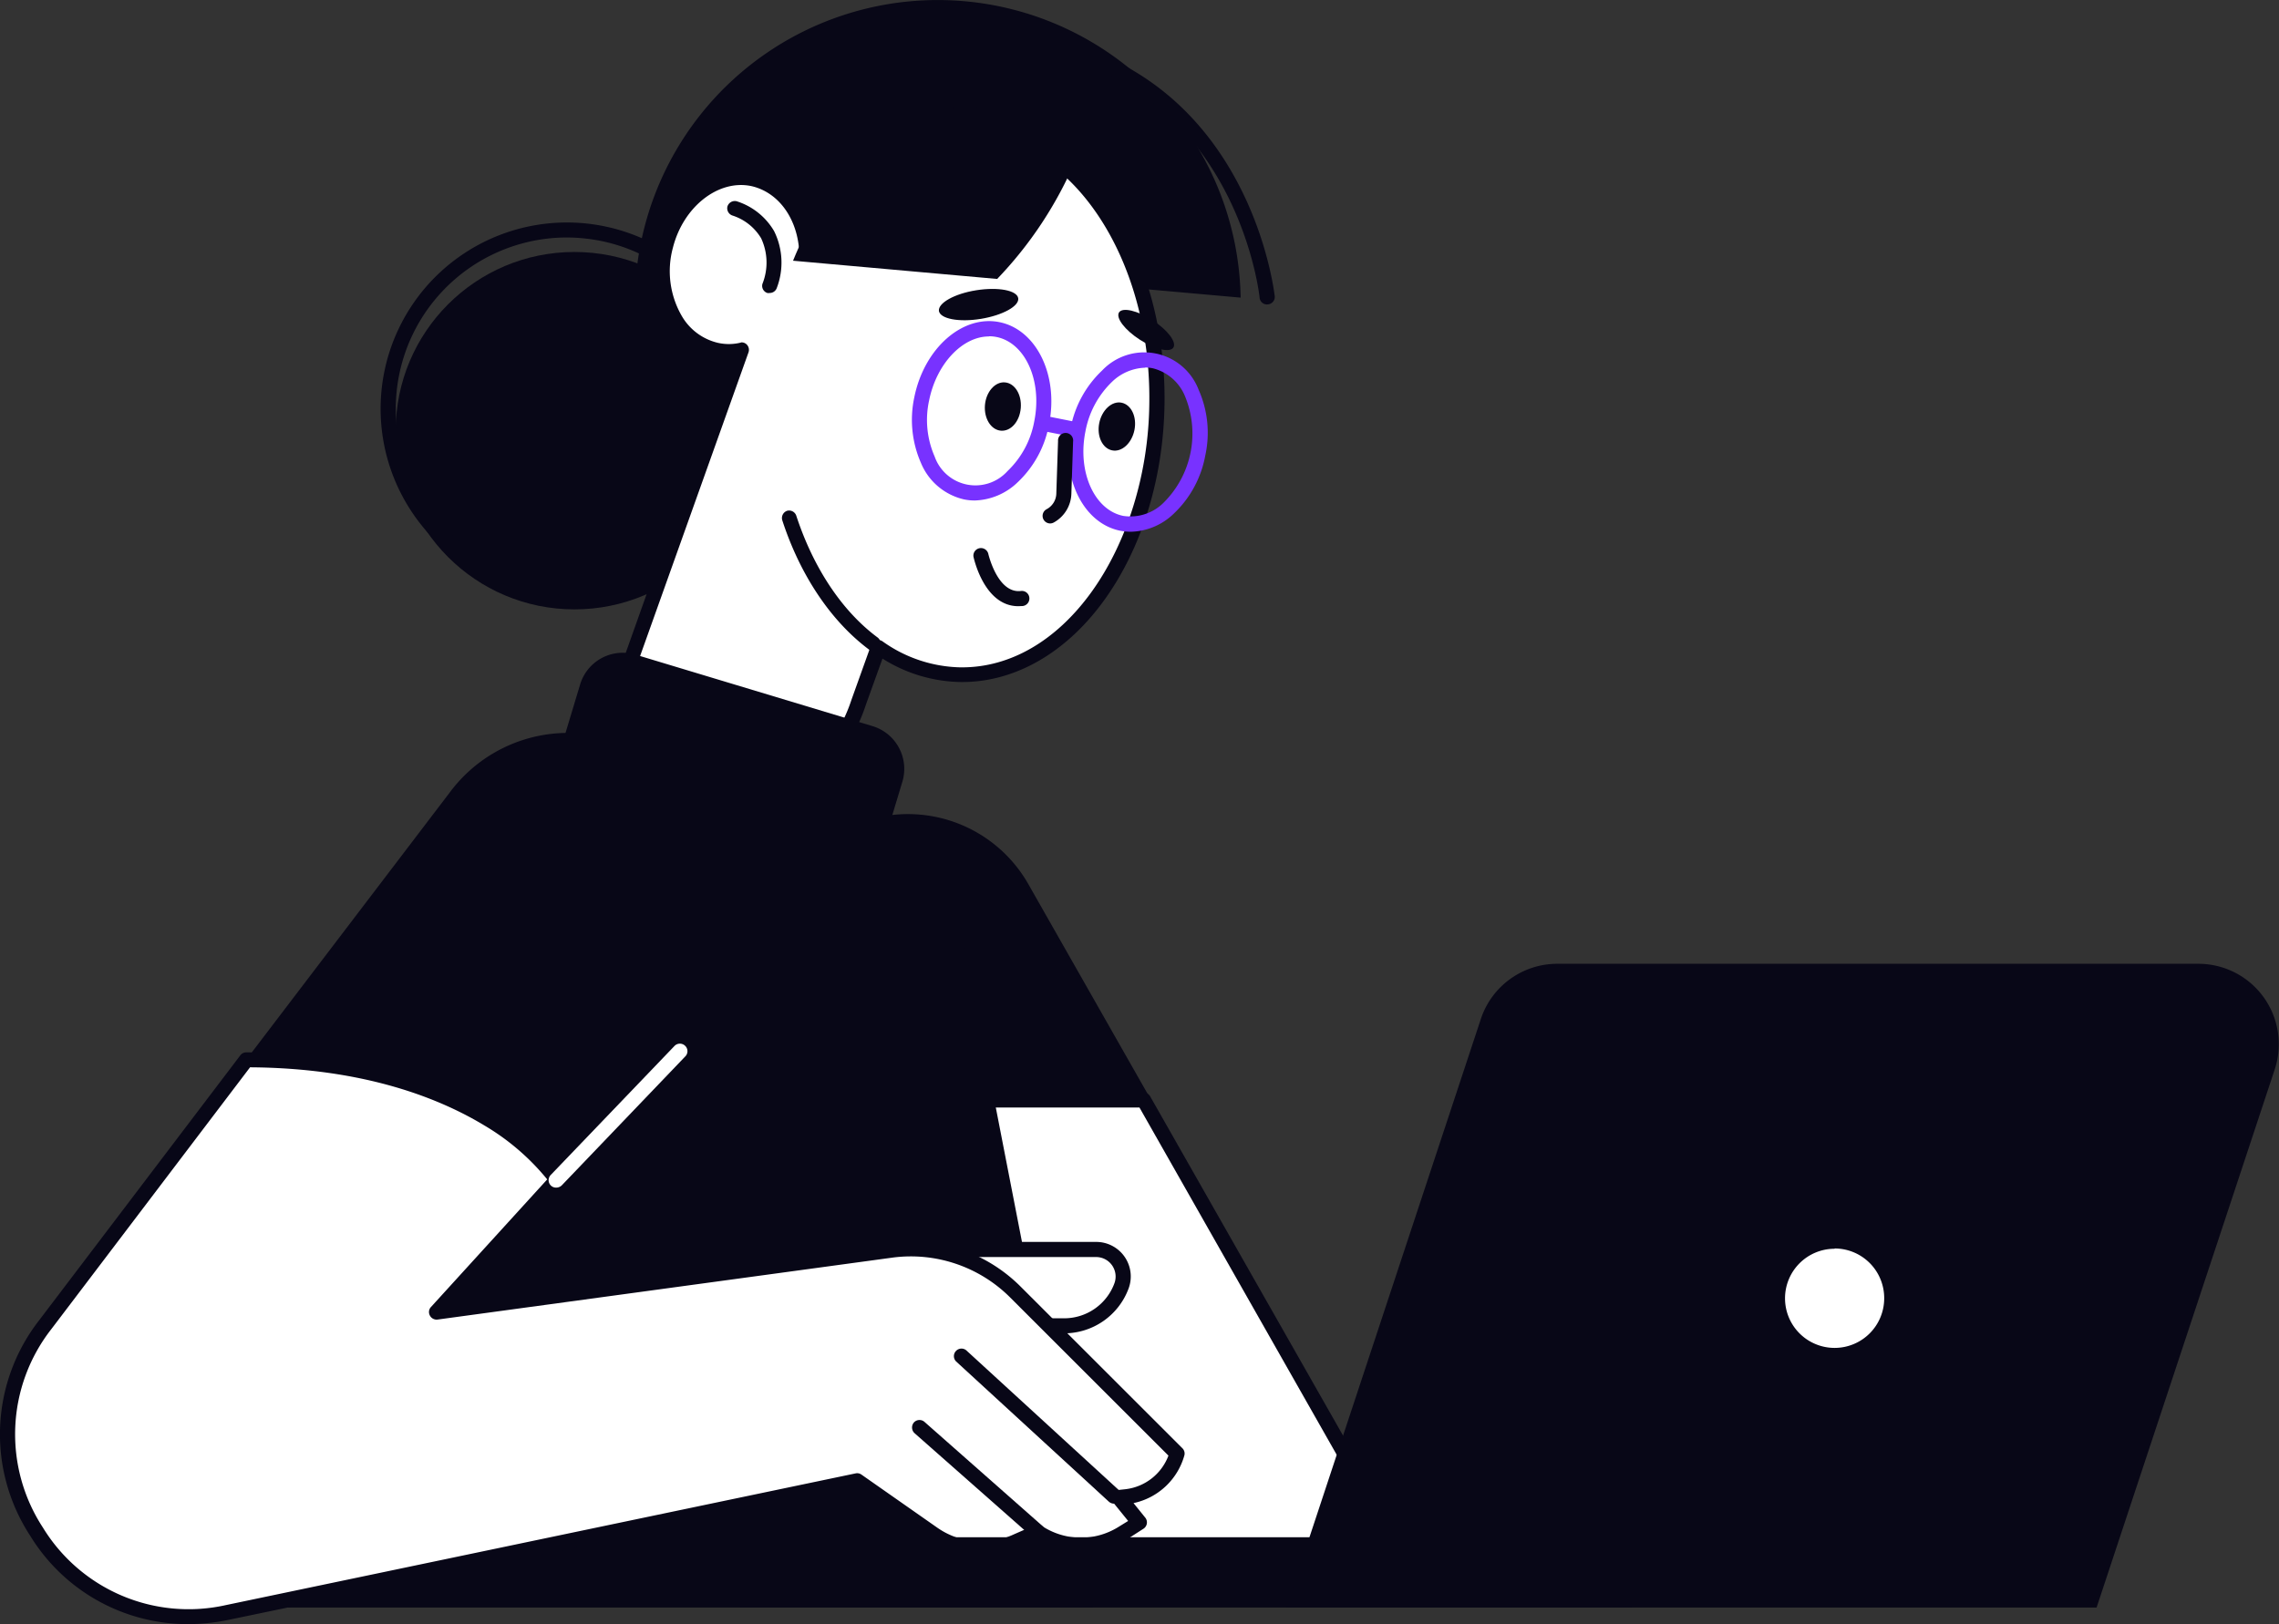 <?xml version="1.0" encoding="UTF-8"?> <svg xmlns="http://www.w3.org/2000/svg" viewBox="0 0 250.01 178.22"><rect x="0" y="0" width="250.01" height="178.22" fill="#333333" stroke="none"/><defs><style>.cls-1{fill:#080717;}.cls-2{fill:#fff;}.cls-3{fill:#7832ff;}</style></defs><g id="Layer_2" data-name="Layer 2"><g id="Layer_1-2" data-name="Layer 1"><g id="_Layer_" data-name="&lt;Layer&gt;"><path class="cls-1" d="M75.29,93.45l21.64-3.88A15.19,15.19,0,0,1,112.8,97l42.58,74.88H87.17Z"></path><polygon class="cls-2" points="86.34 171.89 154.55 171.89 125.45 120.71 78.6 120.71 86.34 171.89"></polygon><path class="cls-1" d="M154.55,172.72H86.34a.84.84,0,0,1-.82-.7l-7.74-51.19a.79.79,0,0,1,.19-.66.83.83,0,0,1,.63-.29h46.85a.84.84,0,0,1,.72.42l29.1,51.19a.82.82,0,0,1-.72,1.23Zm-67.5-1.65h66.08L125,121.53H79.56Z"></path><path class="cls-1" d="M95.77,29.07l40.33,3.59A33.23,33.23,0,1,0,92.58,64.83Z"></path><circle class="cls-1" cx="63.02" cy="47.26" r="19.61"></circle><path class="cls-1" d="M62.2,65.29a20.86,20.86,0,0,1-4.34-.46A20.44,20.44,0,1,1,82.17,49.18h0A20.47,20.47,0,0,1,62.2,65.29Zm0-39.23A18.78,18.78,0,1,0,80.55,48.83l.81.17-.81-.17A18.81,18.81,0,0,0,66.17,26.49,19.45,19.45,0,0,0,62.16,26.06Z"></path><path class="cls-2" d="M106.24,14C99,13.9,92.47,19,88.55,27l-.08,0c-.42-3.66-2.66-6.65-5.87-7.32C78.55,18.74,74.26,22,73,27c-1.34,5.33,1.2,10.51,5.53,11.45a6.63,6.63,0,0,0,2.77,0L68,75.8a9,9,0,0,0,4.9,11.28l2,.87c7.4,3.19,16-1.69,19.34-10.89l2.15-6a16.16,16.16,0,0,0,9,3c11.66.16,21.31-13.13,21.55-29.7S117.91,14.17,106.24,14Z"></path><path class="cls-1" d="M79.61,89.74a12.69,12.69,0,0,1-5-1l-2-.87a9.84,9.84,0,0,1-5.36-12.31L80.12,39.37a6.53,6.53,0,0,1-1.71-.16,7.91,7.91,0,0,1-5-3.65,11.45,11.45,0,0,1-1.18-8.8c1.34-5.34,6.07-8.92,10.54-8a8.29,8.29,0,0,1,6.06,5.89c4.26-7.33,10.64-11.6,17.41-11.49h0c12.1.17,21.75,14.15,21.51,31.16-.12,8.18-2.49,15.85-6.66,21.6s-9.84,9-15.74,8.92a16.52,16.52,0,0,1-8.54-2.57l-1.8,5A19,19,0,0,1,85.1,88.58,14,14,0,0,1,79.61,89.74Zm1.73-52.17a.79.79,0,0,1,.62.28.83.83,0,0,1,.15.82L68.76,76.08a8.18,8.18,0,0,0,4.45,10.24l2,.87a11.47,11.47,0,0,0,9.2-.13,17.36,17.36,0,0,0,9-10.28l2.15-6a.86.86,0,0,1,.53-.51.82.82,0,0,1,.73.11,15.18,15.18,0,0,0,8.52,2.85h.21c5.28,0,10.31-2.91,14.16-8.23S126,52.15,126.08,44.3c.24-16.09-8.68-29.31-19.87-29.48-6.67-.13-13,4.57-16.93,12.48a.83.83,0,0,1-1.07.4l-.08,0a.87.87,0,0,1-.5-.66c-.39-3.44-2.44-6-5.21-6.62-3.63-.76-7.47,2.28-8.6,6.76a9.82,9.82,0,0,0,1,7.54,6.23,6.23,0,0,0,3.93,2.9,5.45,5.45,0,0,0,2.41,0Z"></path><path class="cls-1" d="M95.82,71.44a.78.78,0,0,1-.5-.17c-4.16-3.11-7.54-8.15-9.5-14.17a.84.84,0,0,1,.53-1.05.83.83,0,0,1,1,.53c1.87,5.71,5,10.46,8.92,13.37a.83.83,0,0,1,.17,1.16A.81.81,0,0,1,95.82,71.44Z"></path><path class="cls-1" d="M122.76,34.28c-.38.6.64,1.94,2.29,3s3.29,1.45,3.67.86-.63-1.94-2.28-3S123.15,33.69,122.76,34.28Z"></path><path class="cls-1" d="M103,34.12c.14.87,2.2,1.26,4.6.87s4.24-1.41,4.1-2.27-2.2-1.25-4.6-.87S102.9,33.25,103,34.12Z"></path><path class="cls-1" d="M111.71,66.52c-3.73,0-4.87-5.21-4.92-5.44a.83.83,0,0,1,1.62-.34s1,4.43,3.6,4.11a.82.82,0,0,1,.91.73.83.83,0,0,1-.72.92Z"></path><path class="cls-1" d="M84.43,32.15a.73.73,0,0,1-.25,0,.82.82,0,0,1-.54-1,6.3,6.3,0,0,0-.14-5,5.69,5.69,0,0,0-3.12-2.49.84.84,0,0,1-.58-1,.85.85,0,0,1,1-.58,7.31,7.31,0,0,1,4.12,3.28,7.78,7.78,0,0,1,.28,6.28A.82.82,0,0,1,84.43,32.15Z"></path><path class="cls-1" d="M120.59,46.42c-.29,1.44.34,2.78,1.41,3s2.16-.79,2.45-2.23-.34-2.78-1.41-3S120.88,45,120.59,46.42Z"></path><path class="cls-1" d="M108.05,44.45c-.12,1.47.66,2.72,1.75,2.81s2.06-1,2.18-2.49-.66-2.72-1.74-2.81S108.17,43,108.05,44.45Z"></path><path class="cls-1" d="M109.39,30.61A43.11,43.11,0,0,0,118,17.55c.08-.19.15-.39.23-.58a16.57,16.57,0,0,0-11.65-5.23c-8.18,0-15.49,6.78-19.58,16.87Z"></path><path class="cls-1" d="M139,33.41a.82.82,0,0,1-.82-.74c0-.18-1.93-17.8-17.23-24.82a.82.82,0,0,1-.4-1.1.83.83,0,0,1,1.1-.4c16.18,7.42,18.16,26,18.19,26.15a.82.82,0,0,1-.75.9Z"></path><path class="cls-3" d="M106.92,54.92a5.81,5.81,0,0,1-1.17-.12,6.74,6.74,0,0,1-4.72-4,11.78,11.78,0,0,1-.73-7.2c1.08-5.37,5.27-9.07,9.34-8.25s6.52,5.85,5.44,11.21h0a11.56,11.56,0,0,1-3.44,6.36A7.06,7.06,0,0,1,106.92,54.92Zm1.56-18c-2.9,0-5.74,3-6.55,7a10,10,0,0,0,.6,6.17,4.74,4.74,0,0,0,8,1.6,10,10,0,0,0,2.93-5.46h0c.9-4.47-1-8.62-4.14-9.25A4,4,0,0,0,108.48,36.9Z"></path><path class="cls-3" d="M124.06,58.35a6.62,6.62,0,0,1-1.17-.11c-4.08-.82-6.52-5.84-5.45-11.21a11.67,11.67,0,0,1,3.45-6.36,6.38,6.38,0,0,1,10.61,2.12,11.62,11.62,0,0,1,.72,7.2h0a11.66,11.66,0,0,1-3.44,6.36A7,7,0,0,1,124.06,58.35Zm1.57-18A5.47,5.47,0,0,0,122,41.89a10.09,10.09,0,0,0-2.93,5.47c-.89,4.46,1,8.61,4.15,9.25a5.15,5.15,0,0,0,4.46-1.48A10.69,10.69,0,0,0,130,43.49a5.17,5.17,0,0,0-3.55-3.08A3.89,3.89,0,0,0,125.63,40.33Z"></path><path class="cls-3" d="M117.43,47.86l-.17,0-2.46-.49a.83.83,0,0,1-.65-1,.81.81,0,0,1,1-.64l2.46.49a.83.83,0,0,1-.16,1.64Z"></path><path class="cls-1" d="M115.21,57.44a.83.83,0,0,1-.4-1.56,2,2,0,0,0,1.07-1.73l.19-5.75a.83.83,0,1,1,1.65.05l-.19,5.75a3.73,3.73,0,0,1-1.92,3.13A.86.86,0,0,1,115.21,57.44Z"></path><path class="cls-1" d="M90.22,97.78,64.29,90A4.89,4.89,0,0,1,61,83.87l2.64-8.76a4.88,4.88,0,0,1,6.09-3.27l25.92,7.82A4.9,4.9,0,0,1,99,85.75l-2.64,8.76A4.89,4.89,0,0,1,90.22,97.78Z"></path><path class="cls-2" d="M28,147l19.79-3Z"></path><path class="cls-1" d="M28,147.84a.83.83,0,0,1-.13-1.65l19.8-3.05a.83.83,0,0,1,.25,1.64l-19.8,3.05Z"></path><path class="cls-1" d="M27,116.3,49.46,86.8a16.15,16.15,0,0,1,22.89-2.88l10.47,8.31,4.57-4.85h.21A18.19,18.19,0,0,1,105.44,102l14.48,74.4H18.35Z"></path><path class="cls-2" d="M114.32,145.48h2.43a6.68,6.68,0,0,0,6.28-4.39h0a3,3,0,0,0-2.79-4H99.86Z"></path><path class="cls-1" d="M116.76,146.31h-2.43a.83.83,0,1,1,0-1.65h2.43a5.87,5.87,0,0,0,5.5-3.86,2.14,2.14,0,0,0-2-2.86H99.87a.83.83,0,0,1,0-1.66h20.39a3.79,3.79,0,0,1,3.56,5.08A7.54,7.54,0,0,1,116.76,146.31Z"></path><path class="cls-2" d="M27,116.3l-22,29C-6.18,160,6.89,180.71,25,176.93L94,162.48l8.33,5.84a9.23,9.23,0,0,0,9.19.81l2.29-1.06h0a8.58,8.58,0,0,0,9.24.17l1.92-1.19-2.22-2.74.75-.08a6.59,6.59,0,0,0,5.6-4.74h0l-17.77-17.76a16.09,16.09,0,0,0-13.56-4.57L47.85,144l13.2-14.46S52.66,116.3,27,116.3Z"></path><path class="cls-1" d="M20.63,178.22a20.28,20.28,0,0,1-17.32-9.7,20.35,20.35,0,0,1,1-23.66l22.05-29.05a.8.8,0,0,1,.66-.33c25.79,0,34.35,13,34.71,13.58a.83.83,0,0,1-.09,1L50,142.83l47.68-6.48a17,17,0,0,1,14.26,4.81l17.77,17.76a.81.81,0,0,1,.21.81,7.38,7.38,0,0,1-5.57,5.21l1.29,1.6a.83.83,0,0,1-.21,1.22L123.5,169a9.44,9.44,0,0,1-9.74.06l-1.87.87a10.09,10.09,0,0,1-10-.88l-8-5.63L25.13,177.74A21.8,21.8,0,0,1,20.63,178.22Zm6.8-61.1L5.63,145.85a18.73,18.73,0,0,0-.92,21.78,18.73,18.73,0,0,0,20.08,8.5l69.07-14.45a.81.81,0,0,1,.64.13l8.34,5.84a8.43,8.43,0,0,0,8.36.73l2.28-1a.81.81,0,0,1,.81.06,7.76,7.76,0,0,0,8.35.15l1.12-.69-1.62-2A.85.85,0,0,1,122,164a.82.82,0,0,1,.68-.5l.75-.08a5.75,5.75,0,0,0,4.75-3.69l-17.41-17.4A15.41,15.41,0,0,0,97.92,138L48,144.8a.83.83,0,0,1-.84-.44.8.8,0,0,1,.12-.94l12.75-14a25.82,25.82,0,0,0-6.86-5.9C48.42,120.64,40.18,117.2,27.43,117.12Z"></path><path class="cls-2" d="M100.87,156.65l12.95,11.42Z"></path><path class="cls-1" d="M113.82,168.9a.84.84,0,0,1-.55-.21l-12.94-11.42a.85.85,0,0,1-.08-1.17.83.83,0,0,1,1.17-.07l12.94,11.42a.84.84,0,0,1,.08,1.17A.85.85,0,0,1,113.82,168.9Z"></path><path class="cls-2" d="M105.44,148.78l16.75,15.34Z"></path><path class="cls-1" d="M122.19,165a.85.85,0,0,1-.55-.22L104.89,149.4a.82.82,0,0,1,0-1.17.82.82,0,0,1,1.17,0l16.75,15.35a.82.82,0,0,1,0,1.16A.84.84,0,0,1,122.19,165Z"></path><path class="cls-2" d="M61,130.32a.8.8,0,0,1-.57-.23.82.82,0,0,1,0-1.17L74,114.77a.82.82,0,0,1,1.17,0,.81.81,0,0,1,0,1.16L61.63,130.07A.87.87,0,0,1,61,130.32Z"></path><path class="cls-1" d="M179,176.4H81.25v-1.79a5.92,5.92,0,0,1,5.92-5.92H179Z"></path><path class="cls-1" d="M141.1,176.4H230l19.54-59.05a8.82,8.82,0,0,0-8.36-11.59H170.84a8.83,8.83,0,0,0-8.37,6Z"></path><circle class="cls-2" cx="201.26" cy="142.46" r="6.26"></circle><path class="cls-1" d="M201.26,149.55a7.1,7.1,0,1,1,7.1-7.09A7.1,7.1,0,0,1,201.26,149.55Zm0-12.52a5.44,5.44,0,1,0,5.44,5.43A5.44,5.44,0,0,0,201.26,137Z"></path></g></g></g></svg> 